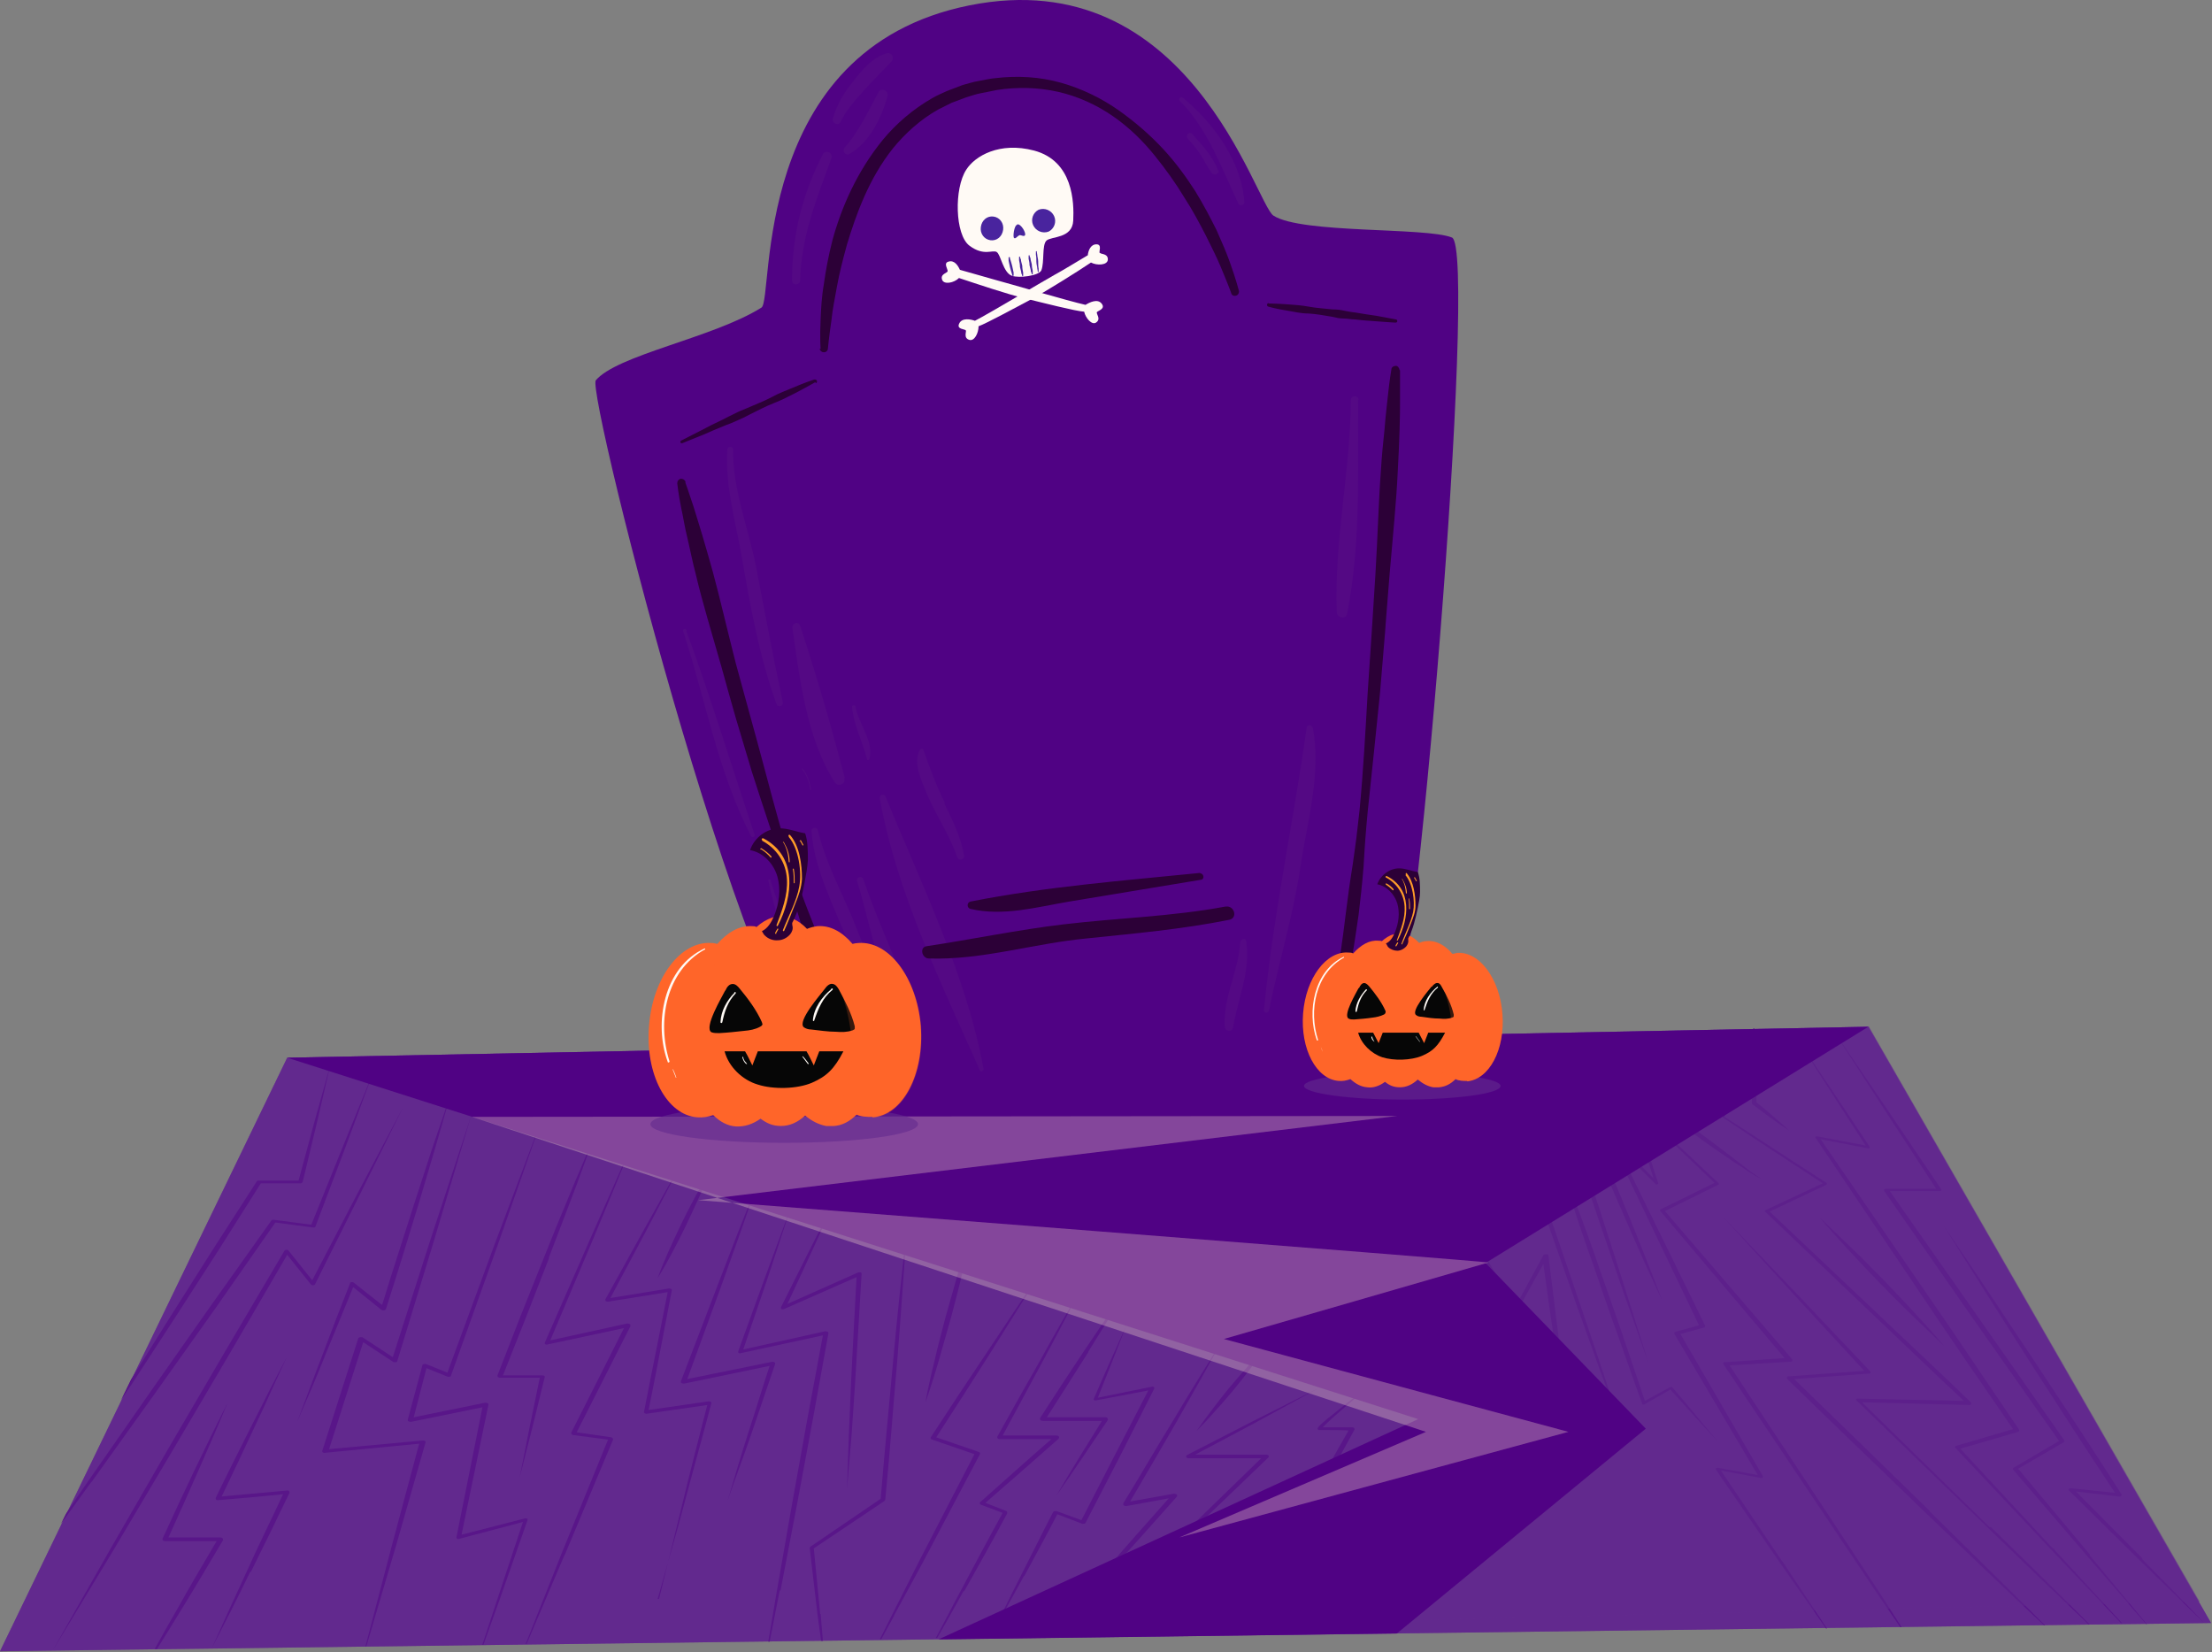 <svg width="486" height="363" viewBox="0 0 486 363" fill="none" xmlns="http://www.w3.org/2000/svg">
<rect x="0" y="0" width="486" height="363" fill="#808080" stroke="none"/>
<path d="M0 362.778L63.1 232.378L410.5 225.578L485.8 356.578L0 362.778Z" fill="#62298E"/>
<path d="M187 303.478L186.5 315.278L186.1 327.078L187.1 315.278L187.9 303.478L188.6 291.678L189.3 279.878V279.678C189.1 279.478 188.8 279.478 188.5 279.578L173 286.478L178.3 275.078L183.9 262.778L177.7 274.978L171.6 287.178C171.6 287.178 171.6 287.378 171.6 287.478C171.7 287.678 172 287.678 172.3 287.578L188.2 280.578L187.6 291.678L187 303.478Z" fill="#500284"/>
<path d="M205.4 298.678C204.6 301.878 203.9 304.978 203.3 308.178C204.4 305.078 205.4 301.878 206.3 298.778C207.2 295.678 208.1 292.478 209 289.278C209.8 286.078 210.7 282.978 211.4 279.778C212.2 276.578 212.9 273.478 213.5 270.278C212.4 273.378 211.4 276.578 210.5 279.678C209.6 282.778 208.7 285.978 207.8 289.178C207 292.378 206.1 295.478 205.4 298.678Z" fill="#500284"/>
<path d="M37.8 318.878L50.7 296.978L63.1 275.678L68.3 282.178C68.3 282.178 68.4 282.278 68.6 282.378C68.9 282.378 69.1 282.378 69.2 282.178L78.9 262.778L88.5 243.378L78.3 262.678L68.6 281.278L63.4 274.778C63.4 274.778 63.3 274.678 63.2 274.578C62.9 274.578 62.6 274.578 62.5 274.778L49.6 296.678L36.8 318.578L24.1 340.578L11.6 362.578L24.8 340.778L37.8 318.878Z" fill="#500284"/>
<path d="M34.1 362.278H34.5C36.4 359.278 38.2 356.278 40 353.378C43.1 348.378 46 343.378 49 338.378C49 338.378 49 338.278 49 338.178C49 337.978 48.8 337.778 48.4 337.778C44.6 337.778 40.8 337.778 37 337.778C39.2 332.978 41.4 328.078 43.5 323.278C45.7 318.278 47.9 313.278 50 308.178C47.5 313.178 45.1 318.078 42.7 323.078C40.3 328.078 38 333.078 35.7 338.078C35.7 338.078 35.7 338.078 35.7 338.178C35.7 338.378 35.9 338.578 36.3 338.578C40.1 338.578 43.9 338.578 47.6 338.578C44.8 343.378 41.9 348.178 39.2 353.078C37.4 356.178 35.7 359.178 34 362.278H34.1Z" fill="#500284"/>
<path d="M316.6 240.578V243.778V250.078C316.6 250.078 316.8 250.078 316.9 250.078L327.1 245.578L329.5 258.778C329.5 258.878 329.7 258.978 329.8 259.078C330.1 259.078 330.3 259.078 330.4 258.878L340.2 235.278L350.8 266.678L356.4 283.078L362.2 299.478L357 282.978L351.7 266.478L340.8 233.578C340.8 233.478 340.6 233.278 340.4 233.278C340.1 233.278 339.8 233.278 339.7 233.578L330.1 257.278L327.6 245.278C327.5 245.178 327.3 245.178 327.1 245.278L316.9 249.978L316.7 243.978V240.778C316.7 239.678 316.6 238.678 316.7 237.578C316.5 238.578 316.5 239.678 316.5 240.778L316.6 240.578Z" fill="#500284"/>
<path d="M239.1 296.978C242.2 291.978 245.3 287.078 248.2 282.078C244.8 286.978 241.5 291.878 238.2 296.778L233.3 304.178C231.7 306.678 230.1 309.078 228.5 311.578C228.5 311.578 228.5 311.678 228.5 311.778C228.5 311.978 228.8 312.178 229.1 312.178H242.1L237.2 320.078C235.5 322.878 233.8 325.678 232.1 328.578C234 325.878 235.9 323.078 237.8 320.278L243.4 311.978C243.4 311.978 243.4 311.978 243.4 311.778C243.4 311.578 243.2 311.378 242.9 311.378H230C231.5 309.078 232.9 306.778 234.4 304.478L239.1 297.078V296.978Z" fill="#500284"/>
<path d="M360.8 308.378C360.8 308.378 360.8 308.378 360.8 308.478C360.9 308.578 361.2 308.678 361.4 308.478L367 305.278C370.4 309.078 373.8 312.778 377.3 316.578C374 312.678 370.8 308.678 367.4 304.778C367.3 304.678 367.1 304.678 366.9 304.778L361.4 307.778C359.8 302.978 358.1 298.078 356.5 293.278C354.8 288.278 353 283.278 351.3 278.378C349.6 273.378 347.8 268.478 345.9 263.478C344.1 258.478 342.2 253.578 340.3 248.578C341.9 253.578 343.5 258.578 345.2 263.578C346.8 268.578 348.5 273.578 350.3 278.578C352 283.578 353.7 288.578 355.5 293.478C357.3 298.478 359 303.478 360.8 308.378Z" fill="#500284"/>
<path d="M351.3 300.378L356.5 314.578L351.8 300.278L347 286.078L337.3 257.678C337.3 257.578 337.1 257.378 336.9 257.378C336.6 257.378 336.3 257.378 336.2 257.678L330.5 270.778L321.9 254.078C321.9 253.978 321.7 253.878 321.5 253.878H306.9L303.5 237.478L306.3 254.178C306.3 254.278 306.5 254.378 306.6 254.378H321.2L330.1 272.078C330.1 272.178 330.3 272.278 330.4 272.278C330.7 272.278 331 272.278 331.1 271.978L336.7 259.178L346.2 286.178L351.3 300.378Z" fill="#500284"/>
<path d="M83.9 286.678L77.7 281.778C77.7 281.778 77.6 281.778 77.5 281.678C77.2 281.678 76.9 281.678 76.9 281.978C74.9 287.078 72.9 292.178 71 297.278C69 302.378 67.2 307.478 65.2 312.578C67.4 307.478 69.6 302.478 71.6 297.378C73.6 292.478 75.6 287.678 77.6 282.778L83.8 287.778C83.8 287.778 84 287.878 84.1 287.878C84.4 287.878 84.7 287.878 84.8 287.578C87.3 279.778 89.7 271.978 92.1 264.078L95.6 252.278L99 240.478L95 252.178L91.2 263.878C88.8 271.478 86.3 278.978 84 286.578L83.9 286.678Z" fill="#500284"/>
<path d="M20.2 325.478L33.8 306.478L47.3 287.478L60.5 268.578L68.8 269.678C69 269.678 69.3 269.678 69.3 269.478L75.7 252.578L82 235.578L75.1 252.478L68.4 269.078L60.1 267.978C59.9 267.978 59.7 267.978 59.6 268.178L46.1 287.178L32.7 306.278L19.4 325.378C17.7 327.778 16.1 330.178 14.5 332.578L13.4 334.778C15.6 331.778 17.8 328.678 20 325.678L20.2 325.478Z" fill="#500284"/>
<path d="M120.6 276.278C122.3 271.878 123.9 267.578 125.6 263.178C127.3 258.778 128.8 254.478 130.4 250.078C128.6 254.378 126.7 258.678 124.9 263.078C123.1 267.378 121.3 271.778 119.6 276.078L114.4 289.078L109.3 302.178C109.3 302.178 109.3 302.178 109.3 302.278C109.3 302.478 109.5 302.678 109.8 302.678H118.6L116.4 313.378L114.2 324.478L117 313.478L119.7 302.478C119.7 302.278 119.5 302.178 119.2 302.178H110.5L115.5 289.578L120.6 276.478V276.278Z" fill="#500284"/>
<path d="M144.5 280.778C145.7 278.878 146.7 277.078 147.7 275.178C148.7 273.278 149.7 271.378 150.6 269.478C151.5 267.578 152.4 265.678 153.3 263.678C154.2 261.778 155 259.778 155.7 257.778C154.5 259.678 153.5 261.478 152.5 263.378C151.5 265.278 150.5 267.178 149.6 269.078C148.7 270.978 147.8 272.878 146.9 274.878C146.1 276.778 145.2 278.778 144.5 280.778Z" fill="#500284"/>
<path d="M162.6 270.978L166.4 260.078L162.1 270.878L157.9 281.778L149.6 303.478V303.678C149.6 303.878 150 303.978 150.3 303.978L169.1 300.078C167.5 304.878 166.1 309.678 164.5 314.478C162.9 319.478 161.4 324.478 159.9 329.578C161.6 324.578 163.5 319.678 165.2 314.678C166.9 309.678 168.6 304.678 170.3 299.678C170.3 299.678 170.3 299.578 170.3 299.478C170.3 299.278 169.9 299.178 169.7 299.178L151 302.978L158.7 281.878L162.6 270.978Z" fill="#500284"/>
<path d="M144.5 351.278C146.5 344.078 148.6 336.978 150.5 329.778C152.4 322.578 154.4 315.478 156.3 308.278C156.3 308.278 156.3 308.278 156.3 308.178C156.3 307.978 156 307.878 155.7 307.878L142.5 309.778C144.3 300.978 145.9 292.278 147.6 283.478C147.6 283.478 147.6 283.478 147.6 283.378C147.6 283.178 147.3 283.078 147 283.078L134.1 285.178L142.2 269.978L150.5 254.078L141.7 269.778L133 285.478C133 285.478 133 285.578 133 285.678C133 285.878 133.3 285.978 133.6 285.978L146.7 283.878C145 292.678 143.2 301.378 141.5 310.178C141.5 310.178 141.5 310.178 141.5 310.278C141.5 310.478 141.9 310.678 142.2 310.578L155.4 308.678C153.6 315.678 151.8 322.678 150.1 329.678C148.3 336.878 146.6 344.078 144.8 351.278H144.5Z" fill="#500284"/>
<path d="M375 226.878C374 230.278 373.2 233.678 372.3 237.078C371.5 240.478 370.7 243.878 370 247.378C370 247.478 370 247.578 370.2 247.678C372.9 249.678 375.5 251.578 378.3 253.478C379.7 254.378 381 255.378 382.5 256.278L384.6 257.678C385.3 258.078 386 258.578 386.9 258.878C385.4 258.078 384.1 256.978 382.8 255.978L378.9 252.978L371.2 247.178C372 243.878 372.6 240.478 373.3 237.078C373.9 233.678 374.5 230.178 375 226.778V226.878Z" fill="#500284"/>
<path d="M332.6 288.478C332.9 288.478 333.1 288.478 333.2 288.278L339.1 277.678L340.2 285.678L341.6 295.278L343.1 304.878L344.7 314.478L343.7 304.778L342.6 295.078L341.4 285.478L340.2 275.878C340.2 275.678 340 275.578 339.8 275.578C339.5 275.578 339.2 275.578 339.1 275.778L332.9 287.178L327.1 277.278L320.7 266.578L326.5 277.478L332.4 288.278C332.4 288.278 332.6 288.478 332.7 288.478H332.6Z" fill="#500284"/>
<path d="M385.1 228.878C385.1 230.378 384.9 231.878 384.9 233.378C384.9 236.378 384.9 239.378 384.9 242.378C384.9 242.478 384.9 242.578 385 242.578C387.6 244.578 390.3 246.578 393.1 248.378C390.8 246.278 388.4 244.178 385.9 242.178C385.9 239.178 385.9 236.278 385.9 233.278C385.9 231.778 385.8 230.278 385.7 228.778C385.7 227.878 385.6 226.878 385.5 225.978H385.2C385.2 226.878 385 227.878 385 228.778L385.1 228.878Z" fill="#500284"/>
<path d="M321 287.878L324.1 299.278L327.3 310.678L324.6 299.178L321.8 287.678L316 264.778C316 264.778 316 264.578 315.8 264.578C315.6 264.378 315.2 264.478 315 264.578L306.7 271.078C304.8 266.078 302.9 261.078 300.9 256.078C298.9 250.878 296.8 245.678 294.7 240.478C296.5 245.678 298.3 250.978 300.2 256.178C302.1 261.378 303.9 266.678 305.9 271.878C305.9 271.878 305.9 271.978 306.1 272.078C306.3 272.178 306.6 272.178 306.8 272.078L315 265.678L320.8 287.778L321 287.878Z" fill="#500284"/>
<path d="M352.5 244.678C352.5 244.678 352.7 244.678 352.8 244.678C353 244.678 353.1 244.478 353.1 244.378C351.7 240.078 350.2 235.678 348.6 231.378C349.7 235.478 350.9 239.578 352.1 243.778L346.4 240.378C346.3 240.378 346.1 240.278 345.9 240.378C345.6 240.378 345.5 240.678 345.6 240.778L350.3 251.978L355.1 263.178C356.7 266.878 358.4 270.678 360 274.378C361.6 278.078 363.4 281.778 365.1 285.478C363.7 281.678 362.2 277.978 360.7 274.178C359.2 270.378 357.7 266.678 356.1 262.878L351.4 251.678L347 241.578L352.4 244.678H352.5Z" fill="#500284"/>
<path d="M28.7 304.478L38.4 289.578L48 274.678L57.3 259.978H66C66.2 259.978 66.4 259.878 66.5 259.678L69.6 246.778L72.6 233.878L69 246.778L65.6 259.378H56.9C56.7 259.378 56.5 259.378 56.4 259.578L46.8 274.478L37.3 289.478L28.8 303.078L26.6 307.578C27.3 306.578 27.9 305.578 28.6 304.578L28.7 304.478Z" fill="#500284"/>
<path d="M281.4 264.478C281 262.578 280.5 260.678 279.9 258.878C280 260.778 280.3 262.678 280.5 264.578C280.7 266.478 281.1 268.378 281.4 270.278C281.8 272.178 282.1 274.078 282.6 275.978C283 277.878 283.5 279.778 284.1 281.578C284 279.678 283.7 277.778 283.5 275.878C283.3 273.978 282.9 272.078 282.6 270.178C282.2 268.278 281.9 266.378 281.4 264.478Z" fill="#500284"/>
<path d="M262.9 314.378C264.4 312.878 265.8 311.378 267.1 309.878C268.5 308.378 269.8 306.778 271.1 305.278C272.4 303.678 273.6 302.178 274.8 300.578C276 298.978 277.2 297.378 278.3 295.778C276.8 297.278 275.4 298.778 274.1 300.278C272.7 301.778 271.4 303.378 270.1 304.878C268.8 306.478 267.6 307.978 266.4 309.578C265.2 311.178 264 312.778 262.9 314.378Z" fill="#500284"/>
<path d="M274.5 253.978C274.5 253.978 274.5 254.078 274.5 254.178C274.5 254.378 274.7 254.478 274.9 254.478C280.7 254.478 286.4 254.478 292.2 254.478C292.5 260.778 293 267.078 293.4 273.478C293.9 279.878 294.4 286.378 295 292.778C295 286.278 294.6 279.878 294.4 273.378C294.1 266.878 293.8 260.478 293.4 253.978C293.4 253.778 293.1 253.578 292.8 253.578C287.1 253.578 281.4 253.578 275.8 253.578C279.7 248.678 283.5 243.778 287.2 238.778C282.9 243.678 278.8 248.678 274.6 253.678L274.5 253.978Z" fill="#500284"/>
<path d="M266.5 247.878C266.8 246.778 267.3 245.678 267.5 244.478C267.1 245.578 266.6 246.678 266.1 247.778L264.7 251.078C263.8 253.278 262.8 255.478 261.9 257.678C261.9 257.678 261.9 257.878 261.9 257.978C264.5 261.678 267.2 265.278 269.9 268.878C271.2 270.678 272.7 272.478 274 274.278C275.4 276.078 276.8 277.878 278.3 279.678C277.1 277.778 275.9 275.978 274.6 274.078C273.3 272.278 272.1 270.378 270.8 268.578C268.2 264.978 265.6 261.378 262.9 257.778C263.8 255.578 264.5 253.478 265.3 251.278C265.7 250.178 266.1 249.078 266.4 247.878H266.5Z" fill="#500284"/>
<path d="M303.2 280.178C302.3 276.478 301.4 272.878 300.3 269.178C300.8 272.878 301.5 276.578 302.2 280.278C303 283.978 303.7 287.678 304.5 291.278C304.5 291.378 304.7 291.578 304.9 291.578C305.2 291.578 305.5 291.578 305.6 291.378C306.8 288.778 308.1 286.178 309.2 283.478C310.4 280.878 311.5 278.178 312.6 275.578C311.2 278.178 309.8 280.678 308.5 283.278C307.4 285.378 306.4 287.478 305.3 289.578C304.6 286.378 303.9 283.278 303.2 280.078V280.178Z" fill="#500284"/>
<path d="M292.8 311.478L300.4 304.878C297.7 306.878 295 308.978 292.3 311.178C291.6 311.678 291 312.278 290.4 312.778C290.1 313.078 289.8 313.278 289.5 313.778C289.5 313.778 289.5 313.778 289.5 313.878C289.5 313.878 289.5 313.878 289.5 313.978C289.5 313.978 289.7 314.178 289.8 314.178H290H290.1H290.4H291.1C292.8 314.178 294.5 314.178 296.3 314.278L291.8 322.178L287.2 330.578C285.6 333.378 284.2 336.178 282.7 338.978C281.2 341.778 279.7 344.578 278.3 347.478C280 344.778 281.7 341.978 283.3 339.178C284.9 336.378 286.6 333.678 288.2 330.878L293 322.478L297.6 314.078C297.6 314.078 297.6 314.078 297.6 313.978C297.6 313.778 297.4 313.578 297.1 313.578C295.1 313.578 293.2 313.578 291.2 313.578H290.6C290.7 313.478 290.9 313.378 291 313.178C291.6 312.578 292.2 312.078 292.8 311.478Z" fill="#500284"/>
<path d="M249.9 346.878L240.8 355.978L250.4 347.078L259.9 338.178C266.2 332.178 272.5 326.178 278.7 320.178L278.8 319.978C278.8 319.778 278.5 319.578 278.2 319.578H262.6L275.6 312.678L289.7 304.978L275.2 312.278L260.8 319.678C260.7 319.678 260.6 319.878 260.6 319.978C260.6 320.178 260.8 320.378 261.1 320.378H277.1C271.1 326.178 265.1 332.078 259.1 337.878L249.9 346.978V346.878Z" fill="#500284"/>
<path d="M391.6 343.078L378.1 323.078L386.8 324.678C386.8 324.678 387 324.678 387.1 324.678C387.3 324.678 387.4 324.478 387.3 324.278L369.2 293.078L374.3 291.678C374.6 291.678 374.7 291.378 374.6 291.178L355.3 251.778L363.8 260.178C363.8 260.178 364 260.278 364.1 260.178C364.3 260.178 364.4 259.978 364.3 259.878C361 249.478 357.4 239.178 354 228.878C357.1 238.878 360.1 248.878 363.3 258.878L354.3 249.878C354.3 249.878 354 249.778 353.9 249.878C353.7 249.878 353.6 250.078 353.7 250.278L373.3 291.178L368.2 292.578C367.9 292.578 367.8 292.878 367.9 293.078L386.2 324.078L377.5 322.478C377.5 322.478 377.3 322.478 377.2 322.478C377 322.478 376.9 322.678 377 322.878L391.1 343.378L401.2 357.778H401.4L391.7 343.178L391.6 343.078Z" fill="#500284"/>
<path d="M412.8 349.678L401.8 332.978L380 299.978L393.2 299.178C393.2 299.178 393.4 299.178 393.5 299.178C393.8 299.078 393.9 298.778 393.7 298.578L365.8 266.078L377.5 260.278C377.7 260.278 377.7 259.978 377.5 259.878L365.4 248.478L368.9 227.978L364.9 248.478V248.578L376.7 259.878L364.9 265.678C364.7 265.678 364.7 265.978 364.8 266.078L392.1 298.378L379.1 299.278C379.1 299.278 379 299.278 378.9 299.278C378.6 299.278 378.5 299.578 378.7 299.778L401.1 333.178L412.3 349.878L417.5 357.478H417.8L412.8 349.678Z" fill="#500284"/>
<path d="M459.2 341.578L443.4 322.678L453.4 316.878C453.6 316.778 453.6 316.578 453.5 316.378L434.2 288.778L415.2 261.678H426.1C426.1 261.678 426.2 261.678 426.3 261.678C426.5 261.678 426.6 261.378 426.5 261.278L414.6 243.678L402.6 226.078L414.1 243.878L425.4 261.178H414.4H414.2C414 261.178 413.9 261.478 414 261.678L433.2 289.278L452.4 316.578L442.4 322.478C442.2 322.578 442.2 322.778 442.3 322.878L458.6 341.878L471.6 356.878H471.7L459.1 341.678L459.2 341.578Z" fill="#500284"/>
<path d="M451.1 340.278L430.7 318.278L443.4 314.578C443.6 314.578 443.7 314.278 443.6 314.078L432.7 297.978C429.1 292.578 425.4 287.278 421.7 281.878L400 250.278L410.4 252.278H410.6C410.8 252.278 410.8 252.078 410.8 251.978C405 243.178 399.1 234.478 393.2 225.778C398.8 234.378 404.3 243.078 409.9 251.678L399.4 249.678C399.4 249.678 399.2 249.678 399.1 249.678C398.9 249.678 398.8 249.878 398.9 249.978L420.6 282.178C424.2 287.578 427.8 292.878 431.5 298.278L442.3 313.978L429.7 317.678C429.5 317.678 429.5 317.978 429.6 318.078L450.5 340.278L466 356.578H466.2L451 340.078L451.1 340.278Z" fill="#500284"/>
<path d="M470.7 342.378L456.1 327.678L465.5 328.778C465.6 328.778 465.7 328.778 465.8 328.778C466.1 328.778 466.2 328.478 466.1 328.278C459.8 318.378 453.3 308.578 446.8 298.778C440.3 288.978 433.8 279.178 427.1 269.378C433.3 279.278 439.6 289.178 445.9 299.078C452.1 308.678 458.3 318.378 464.7 327.978L455.1 326.978C455 326.978 454.8 326.978 454.7 326.978C454.5 327.078 454.4 327.378 454.6 327.478L470.1 342.778C474.9 347.478 479.7 352.078 484.5 356.778C479.9 351.978 475.3 347.278 470.6 342.478L470.7 342.378Z" fill="#500284"/>
<path d="M424 331.978C414.1 322.278 404.2 312.678 394.2 302.978L410.6 301.778H410.8C411 301.678 411.1 301.478 410.9 301.278L394.8 284.278L378.6 267.378L394.3 284.578L409.6 301.178L393.1 302.378C393.1 302.378 392.9 302.378 392.8 302.378C392.6 302.478 392.5 302.778 392.7 302.978C402.8 312.878 413 322.578 423.2 332.478C431.8 340.678 440.4 348.978 449.1 357.078H449.3C440.9 348.678 432.4 340.378 423.9 331.978H424Z" fill="#500284"/>
<path d="M406.2 274.678C408.4 277.078 410.7 279.478 413 281.878C415.3 284.178 417.6 286.578 420 288.878C422.4 291.178 424.8 293.478 427.2 295.778C425.1 293.278 422.9 290.878 420.7 288.478C418.5 286.078 416.2 283.678 413.9 281.278C411.6 278.978 409.3 276.578 406.9 274.278C404.5 271.978 402.1 269.678 399.7 267.378C401.8 269.878 404 272.278 406.2 274.678Z" fill="#500284"/>
<path d="M437.2 335.578L409.1 308.078L432.5 308.678C432.6 308.678 432.7 308.678 432.9 308.678C433.1 308.578 433.2 308.278 433 308.078C425.7 300.978 418.2 294.078 410.8 286.978L388.8 266.178L401.3 260.278C401.4 260.178 401.4 259.978 401.3 259.878C393.8 255.078 386.4 250.178 378.9 245.378L383.9 228.078L378.5 245.378V245.478C385.8 250.378 393.1 255.178 400.5 259.978L387.9 265.878C387.7 265.978 387.7 266.178 387.9 266.278L410 287.378C417.2 294.178 424.3 301.078 431.5 307.778L408.3 307.278C408.2 307.278 408.1 307.278 408 307.278C407.8 307.378 407.7 307.578 408 307.778L436.9 335.778C444.2 342.878 451.5 349.878 458.9 356.878H459.1C451.9 349.678 444.7 342.578 437.4 335.478L437.2 335.578Z" fill="#500284"/>
<path d="M225.1 346.178C227.5 341.678 230 337.178 232.3 332.678L237.8 334.778C238.1 334.778 238.4 334.778 238.5 334.578C241 329.678 243.6 324.778 246.1 319.878L253.6 305.078C253.6 305.078 253.6 304.978 253.6 304.878C253.6 304.678 253.3 304.578 253 304.678L241.2 307.078C243.3 301.878 245.3 296.678 247.4 291.378C245 296.678 242.6 301.978 240.3 307.378C240.3 307.378 240.3 307.378 240.3 307.478C240.3 307.578 240.5 307.678 240.7 307.678L252.3 305.478L245 319.578C242.5 324.378 240.1 329.178 237.6 333.978L232.1 331.978C231.8 331.978 231.5 331.978 231.4 332.178C229 336.778 226.7 341.478 224.3 346.178C221.9 350.878 219.7 355.478 217.3 360.178C219.8 355.578 222.4 350.978 224.9 346.378L225.1 346.178Z" fill="#500284"/>
<path d="M124.1 341.578L134.7 316.278C134.7 316.078 134.6 315.878 134.3 315.778L126.7 314.678L138.5 291.378C138.5 291.378 138.5 291.178 138.5 291.078C138.5 290.878 138.1 290.778 137.8 290.778L120.9 294.478L130.5 271.778L140.2 248.378L129.9 271.678L119.7 294.978C119.7 294.978 119.7 295.078 119.7 295.178C119.7 295.378 120.1 295.478 120.3 295.378L137.1 291.778L125.5 314.778C125.5 314.978 125.6 315.178 125.9 315.278L133.6 316.278L123.4 341.278L115.5 361.178H115.7L124.1 341.478V341.578Z" fill="#500284"/>
<path d="M106 361.378H106.2L109.9 351.078L115.9 333.978C115.9 333.978 115.9 333.878 115.9 333.778C115.9 333.578 115.6 333.578 115.4 333.578L101.4 337.178L107.3 308.678C107.3 308.678 107.3 308.578 107.3 308.478C107.3 308.278 106.9 308.178 106.6 308.178L90.9 311.378L93.7 300.578L98.4 302.478C98.4 302.478 98.4 302.478 98.5 302.478C98.8 302.478 99.1 302.478 99.1 302.178L109.3 273.678L119.3 245.178L108.6 273.578L98.3 301.578L93.6 299.678C93.6 299.678 93.5 299.678 93.4 299.678C93.1 299.678 92.8 299.678 92.8 299.978L89.6 311.878C89.6 311.878 89.6 311.978 89.6 312.078C89.6 312.278 90 312.378 90.3 312.378L106 309.178L100.3 337.678C100.3 337.678 100.3 337.778 100.3 337.878C100.3 338.078 100.7 338.178 100.9 338.078L114.9 334.378L109.4 350.978L106 361.278V361.378Z" fill="#500284"/>
<path d="M80.5 361.678L87.1 339.278L93.5 316.878C93.5 316.878 93.5 316.878 93.5 316.778C93.5 316.578 93.2 316.478 92.9 316.478L72.3 318.378L79.8 294.878L86.5 299.278H86.7C87 299.278 87.3 299.278 87.3 298.978L95.5 272.078L103.5 245.178L94.7 271.978L86.3 298.178L79.6 293.778H79.4C79.1 293.778 78.8 293.778 78.7 294.078L70.8 318.778C70.8 318.778 70.8 318.778 70.8 318.878C70.8 319.078 71.1 319.278 71.4 319.178L92.1 317.178L86.2 339.178L80.3 361.678H80.5Z" fill="#500284"/>
<path d="M55.1 345.378C58 339.578 60.8 333.778 63.6 327.978C63.6 327.978 63.6 327.878 63.6 327.778C63.6 327.578 63.3 327.378 63 327.478C58.2 327.878 53.5 328.378 48.7 328.778C51.1 323.778 53.5 318.778 55.8 313.778C57 311.178 58.3 308.578 59.4 305.978L63 298.178L59 305.878C57.7 308.478 56.4 311.078 55.1 313.578C52.5 318.778 49.9 323.878 47.4 329.078C47.4 329.078 47.4 329.178 47.4 329.278C47.4 329.478 47.7 329.678 48 329.578C52.7 329.178 57.5 328.778 62.2 328.278C59.6 333.878 56.8 339.478 54.3 345.078C51.7 350.678 49.1 356.378 46.6 361.978C49.5 356.378 52.3 350.878 55 345.278L55.1 345.378Z" fill="#500284"/>
<path d="M171.5 349.378L175.1 330.578L178.6 311.778L182 292.978C182 292.978 182 292.878 182 292.778C182 292.578 181.6 292.478 181.3 292.478L163.3 296.478L168.6 280.978L173.9 264.878L168 280.878L162.2 296.878C162.2 296.878 162.2 296.978 162.2 297.078C162.2 297.278 162.5 297.378 162.8 297.278L180.8 293.378L177.4 311.678L174 330.578L170.7 349.478L168.8 360.678H169.1L171.3 349.478L171.5 349.378Z" fill="#500284"/>
<path d="M196.4 354.978L202.8 343.178L215.3 319.478C215.4 319.278 215.3 319.078 215 318.978L205.7 315.778L211.5 306.778L217.5 297.378L223.4 287.978L229.3 278.578L223 287.878L216.8 297.178L210.6 306.478L204.5 315.778C204.4 315.978 204.5 316.178 204.8 316.278L214.1 319.478L202 342.878L196 354.778L193.3 360.178H193.6L196.5 354.878L196.4 354.978Z" fill="#500284"/>
<path d="M243.3 345.778C248.5 340.178 253.5 334.478 258.6 328.778C258.6 328.778 258.7 328.578 258.6 328.478C258.6 328.278 258.2 328.178 257.9 328.178L248.3 329.878C251.7 324.078 255.1 318.278 258.5 312.378C262 306.278 265.4 300.178 268.8 294.078C265.1 300.078 261.3 306.078 257.7 312.178C254 318.178 250.5 324.278 246.8 330.278C246.8 330.278 246.8 330.478 246.8 330.578C246.8 330.778 247.2 330.878 247.5 330.878L256.8 329.178C252 334.578 247.2 339.978 242.5 345.378C238.3 350.178 234.1 354.978 230 359.778H230.2C234.6 355.078 238.9 350.378 243.2 345.678L243.3 345.778Z" fill="#500284"/>
<path d="M211.8 349.678C215 343.978 218.2 338.278 221.3 332.478C221.3 332.278 221.3 332.078 221.1 331.978L216.5 330.178C221.9 325.478 227.3 320.778 232.6 316.078C232.6 316.078 232.7 315.878 232.7 315.778C232.7 315.578 232.5 315.378 232.1 315.378H220.3C223.3 309.878 226.2 304.378 229.2 298.878C232.3 293.178 235.2 287.478 238.2 281.878C235 287.478 231.7 293.078 228.6 298.778C225.4 304.378 222.2 310.078 219.1 315.678C219.1 315.678 219.1 315.678 219.1 315.778C219.1 315.978 219.3 316.178 219.6 316.178H231C225.7 320.778 220.5 325.478 215.3 330.078C215.2 330.278 215.3 330.478 215.5 330.578L220.3 332.378C217.2 337.978 214.2 343.678 211.2 349.278C209.3 352.778 207.5 356.378 205.6 359.878H205.9C207.9 356.378 209.9 352.878 211.8 349.378V349.678Z" fill="#500284"/>
<path d="M180.2 354.578L178.8 340.178L194.3 329.778C194.3 329.778 194.5 329.578 194.5 329.478C195.5 319.478 196.2 309.378 197.1 299.378C197.9 289.378 198.6 279.278 199.3 269.278C198.2 279.278 197.1 289.278 196.2 299.378C195.3 309.378 194.3 319.378 193.5 329.278L178.1 339.778C178.1 339.778 177.9 339.978 177.9 340.078L179.6 354.578L180.4 360.478H180.8L180.3 354.578H180.2Z" fill="#500284"/>
<g style="mix-blend-mode:multiply" opacity="0.5">
<path d="M0 362.778L63.1 232.378L410.5 225.578L485.8 356.578L0 362.778Z" fill="#62298E"/>
</g>
<g style="mix-blend-mode:multiply" opacity="0.5">
<path d="M342.6 315.278C342.6 315.278 296.3 356.578 297.3 356.278C298.1 356.078 440.8 352.878 483.3 351.878L410.6 225.478L232.1 252.778L342.7 315.278H342.6Z" fill="#62298E"/>
</g>
<path d="M206.2 360.178L306.9 358.878L361.6 313.878L326.4 277.478L410.5 225.578L63.1 232.378L311.6 311.778L206.2 360.178Z" fill="#500284"/>
<g style="mix-blend-mode:overlay" opacity="0.3">
<path d="M103.7 245.378L307 245.178L153.4 263.678C153.4 263.678 327.6 277.178 327 277.378C326.4 277.578 268.9 294.178 268.9 294.178L314.5 306.478L344.6 314.578L259.1 337.778L313.3 314.578L103.7 245.378Z" fill="#FFE8D0"/>
</g>
<path d="M130.9 83.578C128.8 86.178 165.8 233.378 184.3 241.378C202.7 249.478 299.5 239.078 305.2 230.678C311 222.278 324.8 54.478 319 52.178C313.2 49.878 286 51.378 279.8 47.378C275.8 44.778 261.4 -8.522 213 1.178C164.6 10.878 170.1 65.778 167.3 67.578C156.6 74.278 135.4 77.978 130.8 83.678L130.9 83.578Z" fill="#500284"/>
<path d="M212.3 37.278C209.6 41.378 209.8 51.578 213 53.978C216.2 56.378 218.1 54.778 219 55.378C219.9 55.978 220.4 59.878 222.3 60.578C223.9 61.178 228.3 60.578 228.8 59.378C229.5 57.578 228.9 53.878 229.9 52.878C230.9 51.878 235.6 52.478 235.8 48.478C236 44.478 235.8 35.378 227.2 33.078C219.6 31.078 214.2 34.278 212.3 37.278Z" fill="#FFFAF5"/>
<path d="M221.9 56.478C221.9 56.478 221.9 56.478 221.9 56.678C221.9 56.778 221.9 56.978 222 57.078C222.1 57.478 222.3 57.978 222.4 58.478C222.5 58.978 222.6 59.478 222.7 59.878C222.7 60.278 222.7 60.478 222.7 60.478C222.7 60.478 222.7 60.578 222.6 60.678H222.5C222.5 60.678 222.4 60.478 222.3 60.078C222.2 59.678 222 59.178 221.9 58.678C221.8 58.178 221.7 57.678 221.6 57.278C221.6 57.078 221.6 56.878 221.6 56.778C221.6 56.678 221.6 56.578 221.6 56.578C221.6 56.578 221.6 56.478 221.8 56.478C221.8 56.478 221.8 56.478 221.9 56.578V56.478Z" fill="#49249E"/>
<path d="M224.1 56.378C224.1 56.378 224.1 56.678 224.3 56.978C224.3 57.378 224.5 57.878 224.6 58.378C224.6 58.878 224.7 59.478 224.8 59.878C224.8 60.278 224.8 60.578 224.8 60.578C224.8 60.578 224.8 60.678 224.7 60.678H224.6C224.6 60.678 224.6 60.378 224.4 60.078C224.4 59.678 224.2 59.178 224.1 58.678C224.1 58.178 224 57.578 223.9 57.178C223.9 56.778 223.9 56.478 223.9 56.478C223.9 56.478 223.9 56.378 224 56.378H224.1Z" fill="#49249E"/>
<path d="M226.2 56.078C226.2 56.078 226.2 56.378 226.4 56.678C226.4 57.078 226.6 57.578 226.7 58.078C226.7 58.578 226.8 59.078 226.9 59.478C226.9 59.878 226.9 60.178 226.9 60.178C226.9 60.178 226.9 60.278 226.8 60.278H226.7C226.7 60.278 226.7 59.978 226.5 59.678C226.5 59.278 226.3 58.778 226.2 58.278C226.2 57.778 226.1 57.278 226 56.878C226 56.478 226 56.178 226 56.178C226 56.178 226 56.078 226.1 56.078H226.2Z" fill="#49249E"/>
<path d="M227.8 55.278C227.8 55.278 227.8 55.578 227.9 55.978C227.9 56.378 228.1 56.878 228.1 57.478C228.1 57.978 228.1 58.578 228.2 58.978C228.2 59.378 228.2 59.678 228.2 59.678C228.2 59.678 228.2 59.778 228.1 59.778C228.1 59.778 228 59.778 228 59.678C228 59.678 228 59.378 227.9 58.978C227.9 58.578 227.7 58.078 227.7 57.478C227.7 56.978 227.7 56.378 227.6 55.978C227.6 55.578 227.6 55.278 227.6 55.278C227.6 55.278 227.6 55.178 227.7 55.178C227.7 55.178 227.8 55.178 227.8 55.278Z" fill="#49249E"/>
<path d="M223.5 49.378C222.8 49.478 222.5 52.078 222.8 52.278C223.1 52.578 223.5 51.878 224 51.678C224.3 51.578 225 52.078 225.2 51.678C225.5 51.278 224.4 49.178 223.5 49.278V49.378Z" fill="#49249E"/>
<path d="M220.4 50.478C220.2 51.978 219 52.978 217.6 52.778C216.2 52.578 215.3 51.278 215.5 49.878C215.7 48.378 216.9 47.378 218.3 47.578C219.7 47.778 220.6 49.078 220.4 50.478Z" fill="#49249E"/>
<path d="M227 49.478C227.6 50.778 229.1 51.378 230.4 50.878C231.6 50.278 232.2 48.778 231.6 47.478C231 46.178 229.5 45.578 228.2 46.078C227 46.678 226.4 48.178 227 49.478Z" fill="#49249E"/>
<path d="M179.1 83.978C179.1 83.978 177.4 84.978 174.7 86.378C173.3 87.078 171.8 87.878 170 88.578C168.2 89.278 166.5 90.178 164.7 91.078C163.8 91.578 162.9 91.978 162 92.378C161.1 92.778 160.2 93.178 159.3 93.478C157.6 94.178 155.9 94.878 154.6 95.478C151.8 96.578 149.9 97.378 149.9 97.378C149.7 97.378 149.5 97.378 149.5 97.178C149.5 96.978 149.5 96.778 149.7 96.778C149.7 96.778 151.5 95.878 154.2 94.478C155.5 93.778 157.1 92.978 158.8 92.178C159.6 91.778 160.5 91.278 161.4 90.878C162.3 90.378 163.2 90.078 164.1 89.678C165.9 88.878 167.8 88.178 169.5 87.278C171.1 86.378 172.8 85.778 174.2 85.178C177 83.978 178.9 83.378 178.9 83.378C179.1 83.378 179.4 83.378 179.5 83.678C179.5 83.878 179.5 84.078 179.3 84.178L179.1 83.978Z" fill="#2C0037"/>
<path d="M150.6 106.078C150.6 106.078 151.3 107.978 152.4 111.378C152.9 113.078 153.6 115.178 154.3 117.578C155 119.978 155.8 122.678 156.6 125.578C158.2 131.478 159.8 138.478 161.7 145.878C163.7 153.278 165.9 161.078 168 168.978C170.1 176.878 172.2 184.778 174.6 191.978C175.8 195.578 177.1 199.078 178.4 202.278C179.7 205.578 180.9 208.578 182 211.478C183.1 214.278 184.1 216.878 185.1 219.178C186 221.478 186.9 223.378 187.7 224.978C188.5 226.478 189.1 227.778 189.6 228.478C190.1 229.278 190.4 229.678 190.4 229.678C190.7 230.178 190.5 230.778 190.1 230.978C189.7 231.178 189.2 231.178 188.9 230.778C188.9 230.778 188.6 230.378 187.9 229.578C187.6 229.178 187.2 228.678 186.8 228.078C186.4 227.478 185.9 226.778 185.5 225.978C184.6 224.378 183.6 222.478 182.5 220.178C181.5 217.878 180.3 215.278 179.2 212.378C178.1 209.478 177 206.378 176 202.978C175 199.578 173.9 196.078 172.7 192.378C170.3 185.078 167.7 177.378 165.2 169.578C164 165.678 162.9 161.778 161.7 157.878C160.6 153.978 159.5 150.178 158.5 146.478C156.4 139.078 154.3 132.278 152.9 126.278C152.1 123.278 151.6 120.578 151 118.078C150.4 115.678 150.1 113.478 149.7 111.778C149 108.278 148.8 106.178 148.8 106.178C148.8 105.678 149.1 105.278 149.6 105.178C150 105.178 150.4 105.378 150.6 105.778V106.078Z" fill="#2C0037"/>
<path d="M278.7 66.678C278.7 66.678 280.5 66.678 283.1 66.878C284.4 66.978 286 67.078 287.6 67.378C289.2 67.678 291 67.778 292.8 67.978C293.7 67.978 294.6 68.078 295.4 68.278C296.3 68.478 297.1 68.578 297.9 68.678C299.5 68.978 301.1 69.178 302.4 69.378C305 69.878 306.7 70.178 306.7 70.178C306.9 70.178 307 70.378 307 70.578C307 70.778 306.8 70.878 306.6 70.878C306.6 70.878 304.8 70.778 302.2 70.578C300.9 70.478 299.3 70.378 297.7 70.178C296.9 70.178 296 69.978 295.2 69.978C294.3 69.978 293.5 69.778 292.6 69.578C290.9 69.278 289.1 68.978 287.5 68.878C285.8 68.878 284.3 68.478 283 68.278C280.4 67.878 278.7 67.378 278.7 67.378C278.5 67.378 278.3 67.078 278.4 66.878C278.4 66.678 278.6 66.578 278.8 66.578L278.7 66.678Z" fill="#2C0037"/>
<path d="M307.6 81.378C307.6 81.378 307.6 83.578 307.6 87.478C307.6 89.378 307.6 91.778 307.5 94.478C307.4 97.178 307.3 100.278 307.1 103.578C306.8 110.278 306 117.978 305.3 126.278C305 130.478 304.6 134.678 304.3 139.078C303.9 143.478 303.6 147.878 303.2 152.278C302.3 161.078 301.4 169.978 300.5 178.278C300.1 182.478 299.8 186.478 299.6 190.278C299.3 194.078 298.9 197.678 298.5 200.978C298 204.278 297.6 207.278 297.1 209.978C296.6 212.678 296.1 214.978 295.6 216.878C295.1 218.778 294.6 220.278 294.2 221.278C293.7 222.278 293.4 222.878 293.4 222.878C293.2 223.278 292.6 223.478 292.2 223.278C291.8 223.078 291.6 222.578 291.8 222.178V221.978C291.8 221.978 292 221.478 292.4 220.678C292.7 219.678 293 218.278 293.4 216.378C293.8 214.478 294.1 212.178 294.5 209.578C294.9 206.878 295.3 203.878 295.7 200.578C296.1 197.278 296.6 193.678 297.2 189.978C297.5 188.078 297.7 186.178 298 184.178C298.2 182.178 298.5 180.178 298.7 178.078C299.5 169.778 300 160.878 300.5 152.078C301.1 143.178 301.7 134.378 302.2 126.078C302.7 117.778 302.9 109.978 303.4 103.378C303.6 100.078 303.9 96.978 304.2 94.278C304.4 91.578 304.7 89.278 304.9 87.278C305.3 83.378 305.7 81.178 305.7 81.178C305.7 80.678 306.2 80.378 306.7 80.378C307.1 80.378 307.4 80.778 307.5 81.278L307.6 81.378Z" fill="#2C0037"/>
<path d="M180.3 76.678C180.3 76.678 180.1 74.278 180.3 70.078C180.4 67.978 180.5 65.378 181 62.478C181.4 59.578 182 56.278 182.9 52.778C184.8 45.778 188.2 37.778 194 30.678C196.9 27.178 200.6 23.978 204.8 21.578C205.8 20.978 207 20.478 208.1 19.978C209.2 19.578 210.4 19.078 211.5 18.678C212.7 18.378 213.8 17.978 215.1 17.778C216.3 17.578 217.4 17.278 218.6 17.178C223.6 16.578 228.5 16.878 233.1 18.178C237.7 19.478 242 21.578 245.7 24.178C249.4 26.778 252.7 29.678 255.5 32.678C258.3 35.678 260.6 38.878 262.6 41.978C264.5 45.078 266 47.978 267.3 50.578C268.5 53.278 269.5 55.578 270.2 57.578C271.6 61.478 272.2 63.878 272.2 63.878C272.3 64.378 272 64.878 271.5 64.978C271.1 65.078 270.6 64.878 270.5 64.378C270.5 64.378 270.3 63.778 269.9 62.778C269.5 61.778 268.9 60.278 268.1 58.378C267.3 56.478 266.2 54.278 264.9 51.678C263.6 49.178 262.1 46.278 260.2 43.378C258.4 40.378 256.2 37.278 253.7 34.178C251.2 31.078 248.2 28.078 244.6 25.578C241 23.078 236.9 21.178 232.5 20.178C228.1 19.178 223.4 19.078 219 19.778C217.9 19.978 216.7 20.278 215.5 20.478C214.4 20.678 213.3 21.078 212.3 21.378C211.2 21.778 210.2 22.178 209.1 22.578C208.1 23.078 207.1 23.578 206.1 24.078C202.2 26.278 198.9 29.278 196.2 32.578C193.5 35.978 191.5 39.578 189.9 43.178C188.3 46.778 187.1 50.378 186.1 53.678C185.2 56.978 184.4 60.078 183.9 62.878C183.4 65.678 182.9 68.078 182.7 70.178C182.1 74.278 181.9 76.578 181.9 76.578C181.9 77.078 181.4 77.478 180.9 77.378C180.5 77.378 180.1 76.978 180.1 76.578L180.3 76.678Z" fill="#2C0037"/>
<path d="M242.1 66.778C241.2 65.478 239.3 66.478 238.5 66.978C234.9 66.178 221.3 62.178 219 61.578C217.1 61.078 212.8 59.778 210.9 59.278C210.5 58.378 209.7 57.078 208.4 57.478C207.2 57.778 208.3 59.178 208.2 59.578C208.2 59.978 206.5 60.178 207 61.478C207.4 62.578 209.6 62.178 210.7 61.078C214.3 62.278 221.8 64.778 224.9 65.478C228.9 66.478 236.4 68.378 238.2 68.478C238.5 69.878 239.9 71.478 240.8 70.878C242 70.078 240.8 68.978 241 68.578C241.2 68.278 242.9 67.878 242.1 66.778Z" fill="#FFFAF5"/>
<path d="M241.6 55.578C241.4 55.278 242.2 53.678 240.9 53.678C239.6 53.678 239.1 55.078 239 56.078C237.3 57.078 233.4 59.478 231.7 60.378C229.7 61.478 217.5 68.778 214.2 70.478C213.4 70.178 211.3 69.678 210.7 71.178C210.2 72.378 212 72.278 212.2 72.578C212.4 72.878 211.6 74.278 213 74.678C214.1 74.978 215 73.178 215 71.678C216.7 71.078 223.5 67.378 227.1 65.478C229.8 63.978 236.6 59.778 239.7 57.678C241 58.378 243.3 58.278 243.4 57.078C243.5 55.678 241.9 55.878 241.7 55.578H241.6Z" fill="#FFFAF5"/>
<g style="mix-blend-mode:multiply" opacity="0.2">
<path d="M150.9 138.478C150.7 137.978 149.9 138.178 150.1 138.678C155 153.678 157.7 169.478 165 183.678C165.2 184.178 166 183.778 165.8 183.378C160.8 168.478 156.2 153.378 150.8 138.578L150.9 138.478Z" fill="#622483"/>
</g>
<g style="mix-blend-mode:multiply" opacity="0.2">
<path d="M186.7 233.478C183.3 227.678 181 221.278 178.3 215.178C175.1 207.978 171.5 200.978 169.3 193.378C169.3 193.078 168.7 193.178 168.8 193.478C171.7 207.378 178.9 221.778 185.8 233.978C186.1 234.578 187.1 233.978 186.7 233.478Z" fill="#622483"/>
</g>
<g style="mix-blend-mode:multiply" opacity="0.2">
<path d="M198.9 228.478C195 220.378 191.4 212.078 188.1 203.678C185.4 196.878 181.3 189.478 179.7 182.378C179.5 181.578 178.2 181.778 178.3 182.578C178.8 190.878 183.5 199.678 186.5 207.378C189.5 215.178 192.9 222.678 198.1 229.178C198.5 229.678 199.2 229.078 198.9 228.478Z" fill="#622483"/>
</g>
<g style="mix-blend-mode:multiply" opacity="0.2">
<path d="M201.9 226.278C199.1 214.978 193.4 204.278 189.7 193.178C189.4 192.278 188.1 192.678 188.3 193.578C191.8 204.778 193.3 217.478 200.7 226.978C201.2 227.578 202 226.978 201.9 226.278Z" fill="#622483"/>
</g>
<g style="mix-blend-mode:multiply" opacity="0.2">
<path d="M172 154.278C169.9 144.578 168.1 134.778 166.2 124.978C164.6 116.378 160.9 107.578 161.1 98.778C161.1 97.978 159.8 97.978 159.8 98.778C159.3 106.878 161.6 114.478 163 122.478C164.9 133.478 166.8 144.078 170.6 154.678C170.9 155.578 172.2 155.178 172 154.278Z" fill="#622483"/>
</g>
<g style="mix-blend-mode:multiply" opacity="0.2">
<path d="M176.4 168.878C176.4 168.778 176.1 168.878 176.2 168.978C177.2 170.278 177.8 171.778 178 173.478C178 173.578 178.2 173.578 178.2 173.478C178 171.778 177.4 170.278 176.4 168.878Z" fill="#622483"/>
</g>
<g style="mix-blend-mode:multiply" opacity="0.2">
<path d="M185.6 170.878C182.7 159.778 179.4 148.378 175.8 137.478C175.4 136.378 174 136.878 174.1 137.978C175.7 149.078 177.2 162.178 183.4 171.878C184.1 172.978 185.9 172.278 185.5 170.978L185.6 170.878Z" fill="#622483"/>
</g>
<g style="mix-blend-mode:multiply" opacity="0.2">
<path d="M298.5 87.878C298.5 86.778 296.8 86.778 296.8 87.878C296.7 103.478 293.1 118.978 293.7 134.478C293.7 135.778 295.8 136.178 296 134.778C299 119.378 298.3 103.378 298.4 87.778L298.5 87.878Z" fill="#622483"/>
</g>
<g style="mix-blend-mode:multiply" opacity="0.2">
<path d="M180.8 33.878C176.2 42.878 174.1 51.478 174 61.578C174 62.778 175.8 62.778 175.8 61.578C176 52.078 179.5 43.478 182.7 34.678C183.1 33.578 181.3 32.778 180.8 33.878Z" fill="#622483"/>
</g>
<g style="mix-blend-mode:multiply" opacity="0.2">
<path d="M195 11.678C191.9 12.378 189.5 15.278 187.6 17.678C185.5 20.278 183.9 22.778 183 26.078C182.7 27.078 184.3 27.778 184.7 26.778C185.8 24.278 188.2 21.678 190 19.678C191.9 17.478 194 15.578 195.9 13.478C196.6 12.678 195.9 11.478 194.9 11.678H195Z" fill="#622483"/>
</g>
<g style="mix-blend-mode:multiply" opacity="0.2">
<path d="M193 20.278C190.8 24.278 188.7 28.978 185.6 32.378C184.9 33.178 185.8 34.378 186.7 33.778C191 31.378 193.8 25.678 195 21.078C195.3 19.878 193.6 19.178 193 20.278Z" fill="#622483"/>
</g>
<g style="mix-blend-mode:multiply" opacity="0.2">
<path d="M194.6 175.078C194.3 174.278 193.2 174.578 193.3 175.378C196.9 195.778 206.9 216.278 215.3 235.178C215.5 235.678 216.1 235.278 216.1 234.878C212.4 214.478 202.4 194.178 194.6 175.078Z" fill="#622483"/>
</g>
<g style="mix-blend-mode:multiply" opacity="0.2">
<path d="M188 155.278C188 154.778 187.1 154.878 187.2 155.378C187.6 159.278 189.5 162.978 190.5 166.778C190.5 167.078 190.9 167.078 191 166.778C192.1 162.878 188.6 159.078 188 155.278Z" fill="#622483"/>
</g>
<g style="mix-blend-mode:multiply" opacity="0.2">
<path d="M207.6 176.378C205.7 172.578 204.3 168.778 202.9 164.778C202.8 164.478 202.3 164.378 202.1 164.778C200.5 167.478 202.5 171.578 203.5 174.078C205.5 178.878 208.6 183.378 210.3 188.278C210.6 189.278 212 188.878 211.8 187.878C211.1 183.878 209.3 180.178 207.5 176.578L207.6 176.378Z" fill="#622483"/>
</g>
<g style="mix-blend-mode:multiply" opacity="0.2">
<path d="M259.9 21.478C259.4 21.078 258.8 21.678 259.2 22.178C265.3 28.178 268.5 37.178 272.1 44.778C272.4 45.378 273.4 45.078 273.4 44.478C272.9 35.578 266.6 26.978 259.9 21.478Z" fill="#622483"/>
</g>
<g style="mix-blend-mode:multiply" opacity="0.2">
<path d="M267.6 37.378C266.5 34.378 264 31.778 261.9 29.378C261.3 28.778 260.4 29.678 260.9 30.378C262 31.578 263 32.778 263.9 34.178C264.7 35.478 265.3 36.778 266.2 37.978C266.7 38.678 268 38.278 267.7 37.378H267.6Z" fill="#622483"/>
</g>
<g style="mix-blend-mode:multiply" opacity="0.2">
<path d="M288.3 159.778C288.2 159.178 287.2 159.178 287.1 159.778C284.2 180.578 279.7 201.078 277.7 221.978C277.7 222.578 278.6 222.678 278.8 222.078C280.9 211.578 284.1 201.278 285.7 190.578C287.2 180.478 290.4 169.878 288.4 159.678L288.3 159.778Z" fill="#622483"/>
</g>
<g style="mix-blend-mode:multiply" opacity="0.2">
<path d="M273.8 206.778C273.7 205.978 272.6 206.278 272.5 206.978C272.1 213.378 268.7 219.078 269.1 225.578C269.1 226.578 270.7 226.878 270.9 225.778C272 219.378 274.8 213.378 273.8 206.778Z" fill="#622483"/>
</g>
<path d="M263.7 191.778C246.8 193.478 229.9 194.778 213.2 198.078C212.4 198.278 212.4 199.478 213.2 199.678C220.4 201.378 227.8 199.278 234.9 198.078C244.5 196.478 254.2 194.878 263.9 193.278C264.7 193.178 264.5 191.878 263.7 191.878V191.778Z" fill="#2C0037"/>
<path d="M269.2 199.178C257.4 201.378 245.5 201.678 233.7 203.078C223.6 204.278 213.6 206.378 203.6 207.878C202 208.078 202.5 210.478 204 210.578C215.7 210.978 227.1 207.278 238.7 206.178C249.3 205.078 259.6 204.178 270.1 202.078C272 201.678 271.2 198.878 269.3 199.178H269.2Z" fill="#2C0037"/>
<g style="mix-blend-mode:multiply" opacity="0.6">
<path d="M329.7 238.578C329.7 240.278 320 241.578 308.1 241.578C296.2 241.578 286.5 240.178 286.5 238.578C286.5 236.978 296.2 235.578 308.1 235.578C320 235.578 329.7 236.978 329.7 238.578Z" fill="#62298E"/>
</g>
<path d="M322.4 237.478C321.5 237.478 320.6 237.478 319.8 237.078C318.7 238.178 317.5 238.778 316.1 238.878C315.7 238.878 315.3 238.878 314.9 238.878C313.7 238.678 312.6 238.078 311.5 237.178C310.3 238.278 309 238.878 307.6 238.878C306.2 238.878 305.3 238.478 304.3 237.678C303.1 238.578 301.7 239.078 300.4 238.878C299 238.778 297.8 238.078 296.7 237.078C295.9 237.378 295 237.578 294.1 237.478C289.2 237.078 285.7 230.478 286.3 222.678C286.9 214.878 291.4 208.878 296.3 209.278C296.6 209.278 297 209.278 297.3 209.478C299 207.578 300.9 206.478 302.9 206.678C303.1 206.678 303.4 206.678 303.6 206.778C304.4 206.078 305.3 205.478 306.2 205.278C306.6 205.178 307.1 205.078 307.5 205.078C309 205.078 310.5 205.778 311.8 207.178C312.3 206.978 312.9 206.778 313.5 206.778C315.5 206.578 317.5 207.678 319.1 209.578C319.4 209.578 319.7 209.478 320.1 209.378C325 208.978 329.5 214.978 330.1 222.778C330.7 230.578 327.2 237.178 322.3 237.578L322.4 237.478Z" fill="#FF6529"/>
<g style="mix-blend-mode:overlay">
<path d="M297.2 210.678C295.3 214.178 294.4 217.878 294.5 221.878C294.5 226.178 295.5 230.478 296.4 234.678C296.4 234.978 296.9 234.878 296.8 234.578C295.2 226.978 293.9 218.178 297.7 210.978C297.9 210.578 297.4 210.278 297.2 210.678Z" fill="#FF6529"/>
</g>
<g style="mix-blend-mode:overlay">
<path d="M303.2 211.278C302.8 214.478 302.7 217.778 302.9 220.978C302.9 221.178 303.2 221.178 303.2 220.978C303 217.778 303.1 214.478 303.4 211.278C303.4 211.078 303.2 211.078 303.1 211.278H303.2Z" fill="#FF6529"/>
</g>
<g style="mix-blend-mode:overlay">
<path d="M303.2 225.778C303.4 227.778 303.6 229.778 303.8 231.678C303.8 231.878 304.2 231.878 304.2 231.678C304 229.678 303.8 227.678 303.5 225.778C303.5 225.578 303.2 225.578 303.2 225.778Z" fill="#FF6529"/>
</g>
<g style="mix-blend-mode:overlay">
<path d="M312.4 209.278C314.4 215.778 313 222.478 313.7 229.078C313.7 229.278 314 229.278 314 229.078C314 222.578 314.9 215.478 312.6 209.178C312.6 209.078 312.4 209.178 312.4 209.178V209.278Z" fill="#FF6529"/>
</g>
<g style="mix-blend-mode:overlay">
<path d="M313.4 231.478C313.4 231.978 313.4 232.478 313.3 232.978C313.3 233.178 313.6 233.378 313.7 233.078C313.8 232.578 313.9 232.078 313.8 231.478C313.8 231.278 313.4 231.178 313.4 231.478Z" fill="#FF6529"/>
</g>
<g style="mix-blend-mode:overlay">
<path d="M319.3 211.278C321.4 214.778 321.7 219.378 322 223.378C322.3 227.578 322 231.778 320.2 235.578C320.1 235.778 320.4 235.978 320.6 235.778C322.7 231.978 322.9 227.578 322.5 223.378C322.1 219.278 321.9 214.678 319.7 211.078C319.6 210.878 319.2 211.078 319.4 211.278H319.3Z" fill="#FF6529"/>
</g>
<path d="M298.6 217.078C298.8 216.578 299.2 215.978 299.7 215.978C300.2 215.978 300.5 216.378 300.8 216.678C302.2 218.378 303.5 220.078 304.4 222.078C304.4 222.178 304.5 222.378 304.4 222.478C304.4 222.678 304.2 222.778 304.1 222.878C303.3 223.278 302.4 223.478 301.5 223.578C300.2 223.778 298.8 223.878 297.5 223.978C297.1 223.978 296.6 223.978 296.3 223.778C295 223.078 298 218.078 298.5 217.078H298.6Z" fill="#060606"/>
<path d="M314.6 216.778C314.9 216.378 315.4 215.878 315.9 215.978C316.3 215.978 316.6 216.478 316.8 216.878C317.9 218.778 318.9 220.778 319.4 222.878C319.4 222.978 319.4 223.178 319.4 223.278C319.4 223.478 319.2 223.478 319 223.578C318.2 223.878 317.2 223.878 316.3 223.778C315 223.778 313.6 223.578 312.3 223.378C311.9 223.378 311.4 223.278 311.1 222.978C310 222.078 313.8 217.678 314.5 216.778H314.6Z" fill="#060606"/>
<path d="M313.8 226.878C313.5 227.678 313.2 228.378 312.9 229.178C312.5 228.378 312.1 227.678 311.7 226.878H303.8C303.5 227.678 303.2 228.378 302.9 229.178C302.5 228.378 302.1 227.678 301.7 226.878H298.4C299.1 229.378 301.3 231.478 303.7 232.278C306.2 233.078 310 232.978 312.4 231.978C314.8 230.978 316 229.778 317.5 226.878H313.7H313.8Z" fill="#060606"/>
<g style="mix-blend-mode:multiply" opacity="0.2">
<path d="M322.4 237.478C321.5 237.478 320.6 237.478 319.8 237.078C318.7 238.178 317.5 238.778 316.1 238.878C315.7 238.878 315.3 238.878 314.9 238.878C316.1 237.378 317 235.678 317.7 233.878C319.2 229.878 319.3 225.478 318.4 221.378C317.6 217.778 316.2 214.278 313.9 211.278C311.9 208.678 309.2 206.478 306.2 205.178C306.6 205.078 307.1 204.978 307.5 204.978C309 204.978 310.5 205.678 311.8 207.078C312.3 206.878 312.9 206.678 313.5 206.678C315.5 206.478 317.5 207.578 319.1 209.478C319.4 209.478 319.7 209.378 320.1 209.278C325 208.878 329.5 214.878 330.1 222.678C330.7 230.478 327.2 237.078 322.3 237.478H322.4Z" fill="#FF6529"/>
</g>
<path d="M295.3 210.178C288.7 213.178 287.1 222.278 289.3 228.478C289.3 228.678 289.7 228.578 289.6 228.478C287.5 222.078 289 213.878 295.3 210.378V210.278V210.178Z" fill="#FFFAF5"/>
<path d="M290.1 229.778C290.3 230.178 290.4 230.678 290.6 231.078C290.5 230.678 290.3 230.178 290.1 229.778C290.1 229.778 289.9 229.778 290 229.778H290.1Z" fill="#FFFAF5"/>
<path d="M300.1 217.378C298.9 218.678 297.9 220.378 297.8 222.178C297.8 222.378 298.1 222.378 298.1 222.178C298.5 220.378 299 218.878 300.3 217.578C300.4 217.478 300.3 217.278 300.1 217.378Z" fill="#FFFAF5"/>
<path d="M315.8 216.778C314.3 217.978 312.9 219.878 312.8 221.878C312.8 221.978 313 222.078 313 221.878C313.6 219.978 314.3 218.278 315.9 216.978C316 216.878 315.9 216.678 315.7 216.778H315.8Z" fill="#FFFAF5"/>
<path d="M301.3 227.778C301.3 228.178 301.6 228.678 302 228.878C301.9 228.678 301.8 228.578 301.7 228.378C301.6 228.178 301.5 227.978 301.5 227.778C301.5 227.678 301.3 227.778 301.3 227.778Z" fill="#FFFAF5"/>
<path d="M311 227.678C311.3 228.078 311.6 228.478 311.9 228.878C311.9 228.878 312.1 228.878 312 228.878C311.7 228.478 311.4 228.078 311.1 227.678C311.1 227.678 310.9 227.678 311 227.678Z" fill="#FFFAF5"/>
<path d="M309.4 206.178C310.5 204.078 311 201.778 311.5 199.478C311.7 198.278 312 197.178 312 195.978C312 194.578 312 192.878 311.5 191.578C310.1 191.378 308.8 190.778 307.4 190.778C305.3 190.778 303.3 192.278 302.6 194.278C304.7 194.678 306.4 196.478 307 198.478C307.6 200.578 307.3 202.778 306.5 204.778C306.1 205.778 305.5 206.878 304.5 207.278C304.7 207.478 304.8 207.878 305 208.078C305.5 208.578 306.3 208.878 307 208.878C307.7 208.878 308.5 208.478 309 207.878C309.3 207.478 309.5 206.978 309.4 206.478C309.4 206.378 309.4 206.278 309.4 206.078V206.178Z" fill="#2C0037"/>
<path d="M304.5 192.778C306.9 194.078 308.4 196.378 308.6 199.078C308.8 201.678 307.8 204.078 306.9 206.578C306.9 206.678 307 206.778 307.1 206.578C309.6 201.778 310.3 195.278 304.7 192.478C304.5 192.378 304.3 192.678 304.5 192.778Z" fill="#FF9D29"/>
<path d="M308.8 192.278C310.4 194.178 310.9 197.978 310.5 200.278C310 202.678 308.7 205.078 307.9 207.378C307.9 207.478 308.1 207.578 308.1 207.378C308.8 205.878 309.4 204.378 310 202.878C310.5 201.578 311 200.378 311 198.978C311 196.678 310.6 193.678 309.1 191.878C309 191.678 308.7 191.878 308.9 192.078L308.8 192.278Z" fill="#FF9D29"/>
<path d="M308 193.078C308.6 194.078 308.8 195.078 308.9 196.278H309.1C309.1 195.178 308.7 194.078 308.1 193.078C308.1 193.078 307.9 193.078 308 193.078Z" fill="#FF9D29"/>
<path d="M309.5 197.478C309.6 198.178 309.6 198.978 309.6 199.678C309.6 199.778 309.8 199.778 309.8 199.678C309.8 198.878 309.8 198.178 309.6 197.378H309.5V197.478Z" fill="#FF9D29"/>
<path d="M304.4 194.278C305 194.678 305.5 195.078 306 195.578C306 195.678 306.2 195.578 306.2 195.378C305.8 194.878 305.2 194.378 304.6 194.078C304.5 194.078 304.4 194.178 304.5 194.278H304.4Z" fill="#FF9D29"/>
<path d="M310.7 192.878C310.8 193.078 311 193.278 311.1 193.578C311.1 193.678 311.3 193.578 311.3 193.478C311.2 193.278 311 193.078 310.9 192.778C310.9 192.678 310.6 192.778 310.7 192.878Z" fill="#FF9D29"/>
<path d="M306.8 207.878L307.2 207.178C307.2 207.078 307.1 206.978 307 207.078C306.9 207.278 306.7 207.478 306.6 207.778C306.6 207.878 306.7 207.978 306.8 207.878Z" fill="#FF9D29"/>
<g style="mix-blend-mode:multiply" opacity="0.6">
<path d="M172.3 251.078C188.537 251.078 201.7 249.243 201.7 246.978C201.7 244.714 188.537 242.878 172.3 242.878C156.063 242.878 142.9 244.714 142.9 246.978C142.9 249.243 156.063 251.078 172.3 251.078Z" fill="#62298E"/>
</g>
<path d="M191.7 245.378C190.5 245.378 189.3 245.378 188.2 244.878C186.7 246.378 185 247.278 183.2 247.378C182.6 247.378 182.1 247.378 181.5 247.378C179.9 247.078 178.3 246.278 176.9 245.078C175.3 246.578 173.5 247.378 171.6 247.378C169.7 247.378 168.5 246.778 167.1 245.778C165.4 246.978 163.6 247.578 161.7 247.478C159.9 247.378 158.2 246.478 156.7 244.978C155.6 245.378 154.4 245.578 153.2 245.478C146.5 244.978 141.7 235.978 142.6 225.378C143.4 214.778 149.6 206.678 156.3 207.178C156.8 207.178 157.2 207.278 157.6 207.378C159.9 204.778 162.5 203.278 165.3 203.478C165.6 203.478 165.9 203.478 166.2 203.678C167.3 202.678 168.5 201.978 169.7 201.578C170.3 201.378 170.9 201.278 171.5 201.278C173.6 201.278 175.6 202.278 177.3 204.078C178 203.778 178.8 203.578 179.6 203.478C182.4 203.278 185 204.678 187.3 207.378C187.7 207.278 188.2 207.178 188.6 207.178C195.3 206.678 201.4 214.778 202.3 225.378C203.1 235.978 198.4 244.978 191.7 245.478V245.378Z" fill="#FF6529"/>
<g style="mix-blend-mode:overlay">
<path d="M157.5 208.978C154.9 213.778 153.7 218.778 153.8 224.178C153.9 230.078 155.1 235.878 156.4 241.678C156.4 242.078 157.1 241.878 157 241.478C154.8 231.178 153.1 219.178 158.2 209.378C158.5 208.878 157.7 208.478 157.5 208.978Z" fill="#FF6529"/>
</g>
<g style="mix-blend-mode:overlay">
<path d="M165.7 209.678C165.1 214.078 165 218.478 165.3 222.878C165.3 223.178 165.7 223.178 165.7 222.878C165.5 218.478 165.6 214.078 166 209.678C166 209.478 165.7 209.378 165.6 209.678H165.7Z" fill="#FF6529"/>
</g>
<g style="mix-blend-mode:overlay">
<path d="M165.6 229.478C165.9 232.178 166.1 234.878 166.4 237.578C166.4 237.878 166.9 237.878 166.9 237.578C166.7 234.878 166.3 232.178 166 229.478C166 229.178 165.6 229.178 165.6 229.478Z" fill="#FF6529"/>
</g>
<g style="mix-blend-mode:overlay">
<path d="M178.1 207.078C180.8 215.978 178.9 224.978 179.9 233.978C179.9 234.178 180.3 234.178 180.3 233.978C180.3 225.078 181.5 215.478 178.4 206.978C178.4 206.778 178.1 206.878 178.1 206.978V207.078Z" fill="#FF6529"/>
</g>
<g style="mix-blend-mode:overlay">
<path d="M179.5 237.178C179.5 237.878 179.5 238.478 179.4 239.178C179.4 239.478 179.8 239.678 179.9 239.278C180.1 238.578 180.2 237.878 180.1 237.178C180.1 236.878 179.5 236.878 179.6 237.178H179.5Z" fill="#FF6529"/>
</g>
<g style="mix-blend-mode:overlay">
<path d="M187.5 209.678C190.3 214.478 190.7 220.778 191.1 226.178C191.5 231.878 191.2 237.578 188.6 242.778C188.4 243.078 188.9 243.378 189.1 243.078C192 237.978 192.2 231.878 191.7 226.178C191.2 220.678 190.8 214.278 187.9 209.378C187.7 209.078 187.3 209.378 187.5 209.678Z" fill="#FF6529"/>
</g>
<path d="M159.4 217.578C159.7 216.878 160.2 216.178 161 216.178C161.6 216.178 162.1 216.678 162.5 217.178C164.4 219.478 166.2 221.878 167.4 224.578C167.4 224.778 167.6 224.978 167.5 225.078C167.5 225.278 167.2 225.478 167 225.578C165.9 226.178 164.7 226.378 163.5 226.478C161.7 226.678 159.9 226.878 158 226.978C157.4 226.978 156.8 226.978 156.3 226.778C154.6 225.778 158.6 219.078 159.3 217.678L159.4 217.578Z" fill="#060606"/>
<path d="M181.2 217.278C181.6 216.678 182.3 215.978 183 216.178C183.6 216.278 184 216.878 184.3 217.378C185.7 219.978 187.1 222.678 187.8 225.478C187.8 225.678 187.8 225.878 187.8 225.978C187.8 226.178 187.5 226.278 187.3 226.378C186.1 226.778 184.9 226.778 183.7 226.678C181.9 226.678 180 226.378 178.2 226.178C177.6 226.178 177 225.978 176.6 225.678C175.1 224.378 180.3 218.478 181.2 217.278Z" fill="#060606"/>
<path d="M180 230.978C179.6 231.978 179.2 233.078 178.8 234.078C178.3 233.078 177.8 231.978 177.2 230.978H166.5C166.1 231.978 165.7 233.078 165.3 234.078C164.8 233.078 164.3 231.978 163.7 230.978H159.2C160.1 234.378 163.1 237.278 166.5 238.278C169.9 239.378 175.1 239.278 178.4 237.878C181.6 236.478 183.3 234.878 185.3 230.978H180.1H180Z" fill="#060606"/>
<g style="mix-blend-mode:multiply" opacity="0.2">
<path d="M191.7 245.378C190.5 245.378 189.3 245.378 188.2 244.878C186.7 246.378 185 247.278 183.2 247.378C182.6 247.378 182.1 247.378 181.5 247.378C183.1 245.278 184.4 242.978 185.4 240.578C187.5 235.178 187.6 229.178 186.4 223.578C185.4 218.678 183.4 213.878 180.3 209.878C177.6 206.278 173.9 203.378 169.8 201.678C170.4 201.478 171 201.378 171.6 201.378C173.7 201.378 175.7 202.378 177.4 204.178C178.1 203.878 178.9 203.678 179.7 203.578C182.5 203.378 185.1 204.778 187.4 207.478C187.8 207.378 188.3 207.278 188.7 207.278C195.4 206.778 201.5 214.878 202.4 225.478C203.2 236.078 198.5 245.078 191.8 245.578L191.7 245.378Z" fill="#FF6529"/>
</g>
<path d="M154.8 208.378C145.8 212.478 143.6 224.878 146.7 233.278C146.7 233.578 147.2 233.378 147.1 233.178C144.3 224.478 146.3 213.278 154.9 208.578C155 208.578 154.9 208.378 154.9 208.378H154.8Z" fill="#FFFAF5"/>
<path d="M147.8 234.978C148 235.578 148.3 236.178 148.5 236.778H148.6C148.4 236.178 148.2 235.578 147.9 234.978C147.9 234.878 147.7 234.978 147.7 234.978H147.8Z" fill="#FFFAF5"/>
<path d="M161.4 218.078C159.7 219.778 158.4 222.078 158.3 224.578C158.3 224.778 158.6 224.878 158.7 224.578C159.2 222.178 159.9 220.078 161.6 218.278C161.8 218.078 161.6 217.878 161.3 217.978L161.4 218.078Z" fill="#FFFAF5"/>
<path d="M182.7 217.278C180.6 218.978 178.8 221.478 178.6 224.178C178.6 224.378 178.9 224.378 178.9 224.178C179.8 221.578 180.7 219.278 182.9 217.478C183.1 217.278 182.9 217.078 182.6 217.178L182.7 217.278Z" fill="#FFFAF5"/>
<path d="M163.1 232.278C163.2 232.778 163.5 233.478 164 233.778C164 233.778 164.2 233.778 164.1 233.678C163.9 233.478 163.8 233.278 163.6 233.078C163.5 232.878 163.3 232.578 163.3 232.278C163.3 232.078 163 232.278 163.1 232.278Z" fill="#FFFAF5"/>
<path d="M176.3 232.178C176.7 232.678 177.1 233.278 177.5 233.778C177.5 233.778 177.7 233.778 177.7 233.678C177.3 233.178 176.9 232.578 176.4 232.078C176.4 232.078 176.2 232.078 176.3 232.178Z" fill="#FFFAF5"/>
<path d="M174 202.878C175.5 200.078 176.2 196.878 176.8 193.778C177.1 192.178 177.4 190.578 177.5 188.978C177.5 187.178 177.5 184.778 176.9 183.078C175 182.778 173.2 181.978 171.3 181.978C168.4 181.978 165.7 184.078 164.8 186.778C167.7 187.278 170 189.778 170.8 192.578C171.6 195.378 171.2 198.478 170.1 201.178C169.5 202.578 168.7 203.978 167.4 204.578C167.6 204.878 167.8 205.378 168.1 205.578C168.8 206.278 169.9 206.678 170.9 206.578C171.9 206.578 172.9 206.078 173.6 205.278C174 204.778 174.3 204.078 174.1 203.378C174.1 203.178 174 203.078 174.1 202.878H174Z" fill="#2C0037"/>
<path d="M167.4 184.678C170.6 186.378 172.7 189.478 172.9 193.178C173.1 196.778 171.8 200.078 170.6 203.278C170.6 203.478 170.8 203.578 170.9 203.378C174.3 196.878 175.2 188.078 167.7 184.178C167.4 184.078 167.2 184.478 167.5 184.578L167.4 184.678Z" fill="#FF9D29"/>
<path d="M173.3 183.878C175.5 186.478 176.2 191.578 175.6 194.778C175 198.078 173.2 201.278 172 204.378C172 204.578 172.2 204.678 172.3 204.478C173.2 202.478 174 200.378 174.8 198.378C175.5 196.678 176.1 194.978 176.2 193.078C176.2 189.978 175.7 185.878 173.6 183.478C173.4 183.278 173.1 183.478 173.3 183.778V183.878Z" fill="#FF9D29"/>
<path d="M172.1 185.078C172.9 186.378 173.2 187.878 173.3 189.378C173.3 189.478 173.5 189.478 173.5 189.378C173.5 187.778 173 186.378 172.2 184.978H172L172.1 185.078Z" fill="#FF9D29"/>
<path d="M174.2 190.978C174.4 191.978 174.4 192.978 174.4 193.978C174.4 194.078 174.6 194.078 174.6 193.978C174.6 192.978 174.6 191.878 174.4 190.878C174.4 190.778 174.2 190.878 174.2 190.878V190.978Z" fill="#FF9D29"/>
<path d="M167.2 186.578C168 187.078 168.7 187.678 169.3 188.378C169.4 188.478 169.6 188.378 169.5 188.178C168.9 187.478 168.1 186.878 167.3 186.378C167.1 186.278 167 186.578 167.1 186.678L167.2 186.578Z" fill="#FF9D29"/>
<path d="M175.8 184.778L176.3 185.678C176.3 185.878 176.6 185.678 176.5 185.578C176.3 185.278 176.2 184.978 176 184.678C176 184.478 175.6 184.678 175.7 184.778H175.8Z" fill="#FF9D29"/>
<path d="M170.5 205.078L171 204.178C171 203.978 170.8 203.878 170.8 204.078C170.6 204.378 170.4 204.678 170.3 204.978C170.3 205.178 170.5 205.278 170.6 205.078H170.5Z" fill="#FF9D29"/>
</svg>
